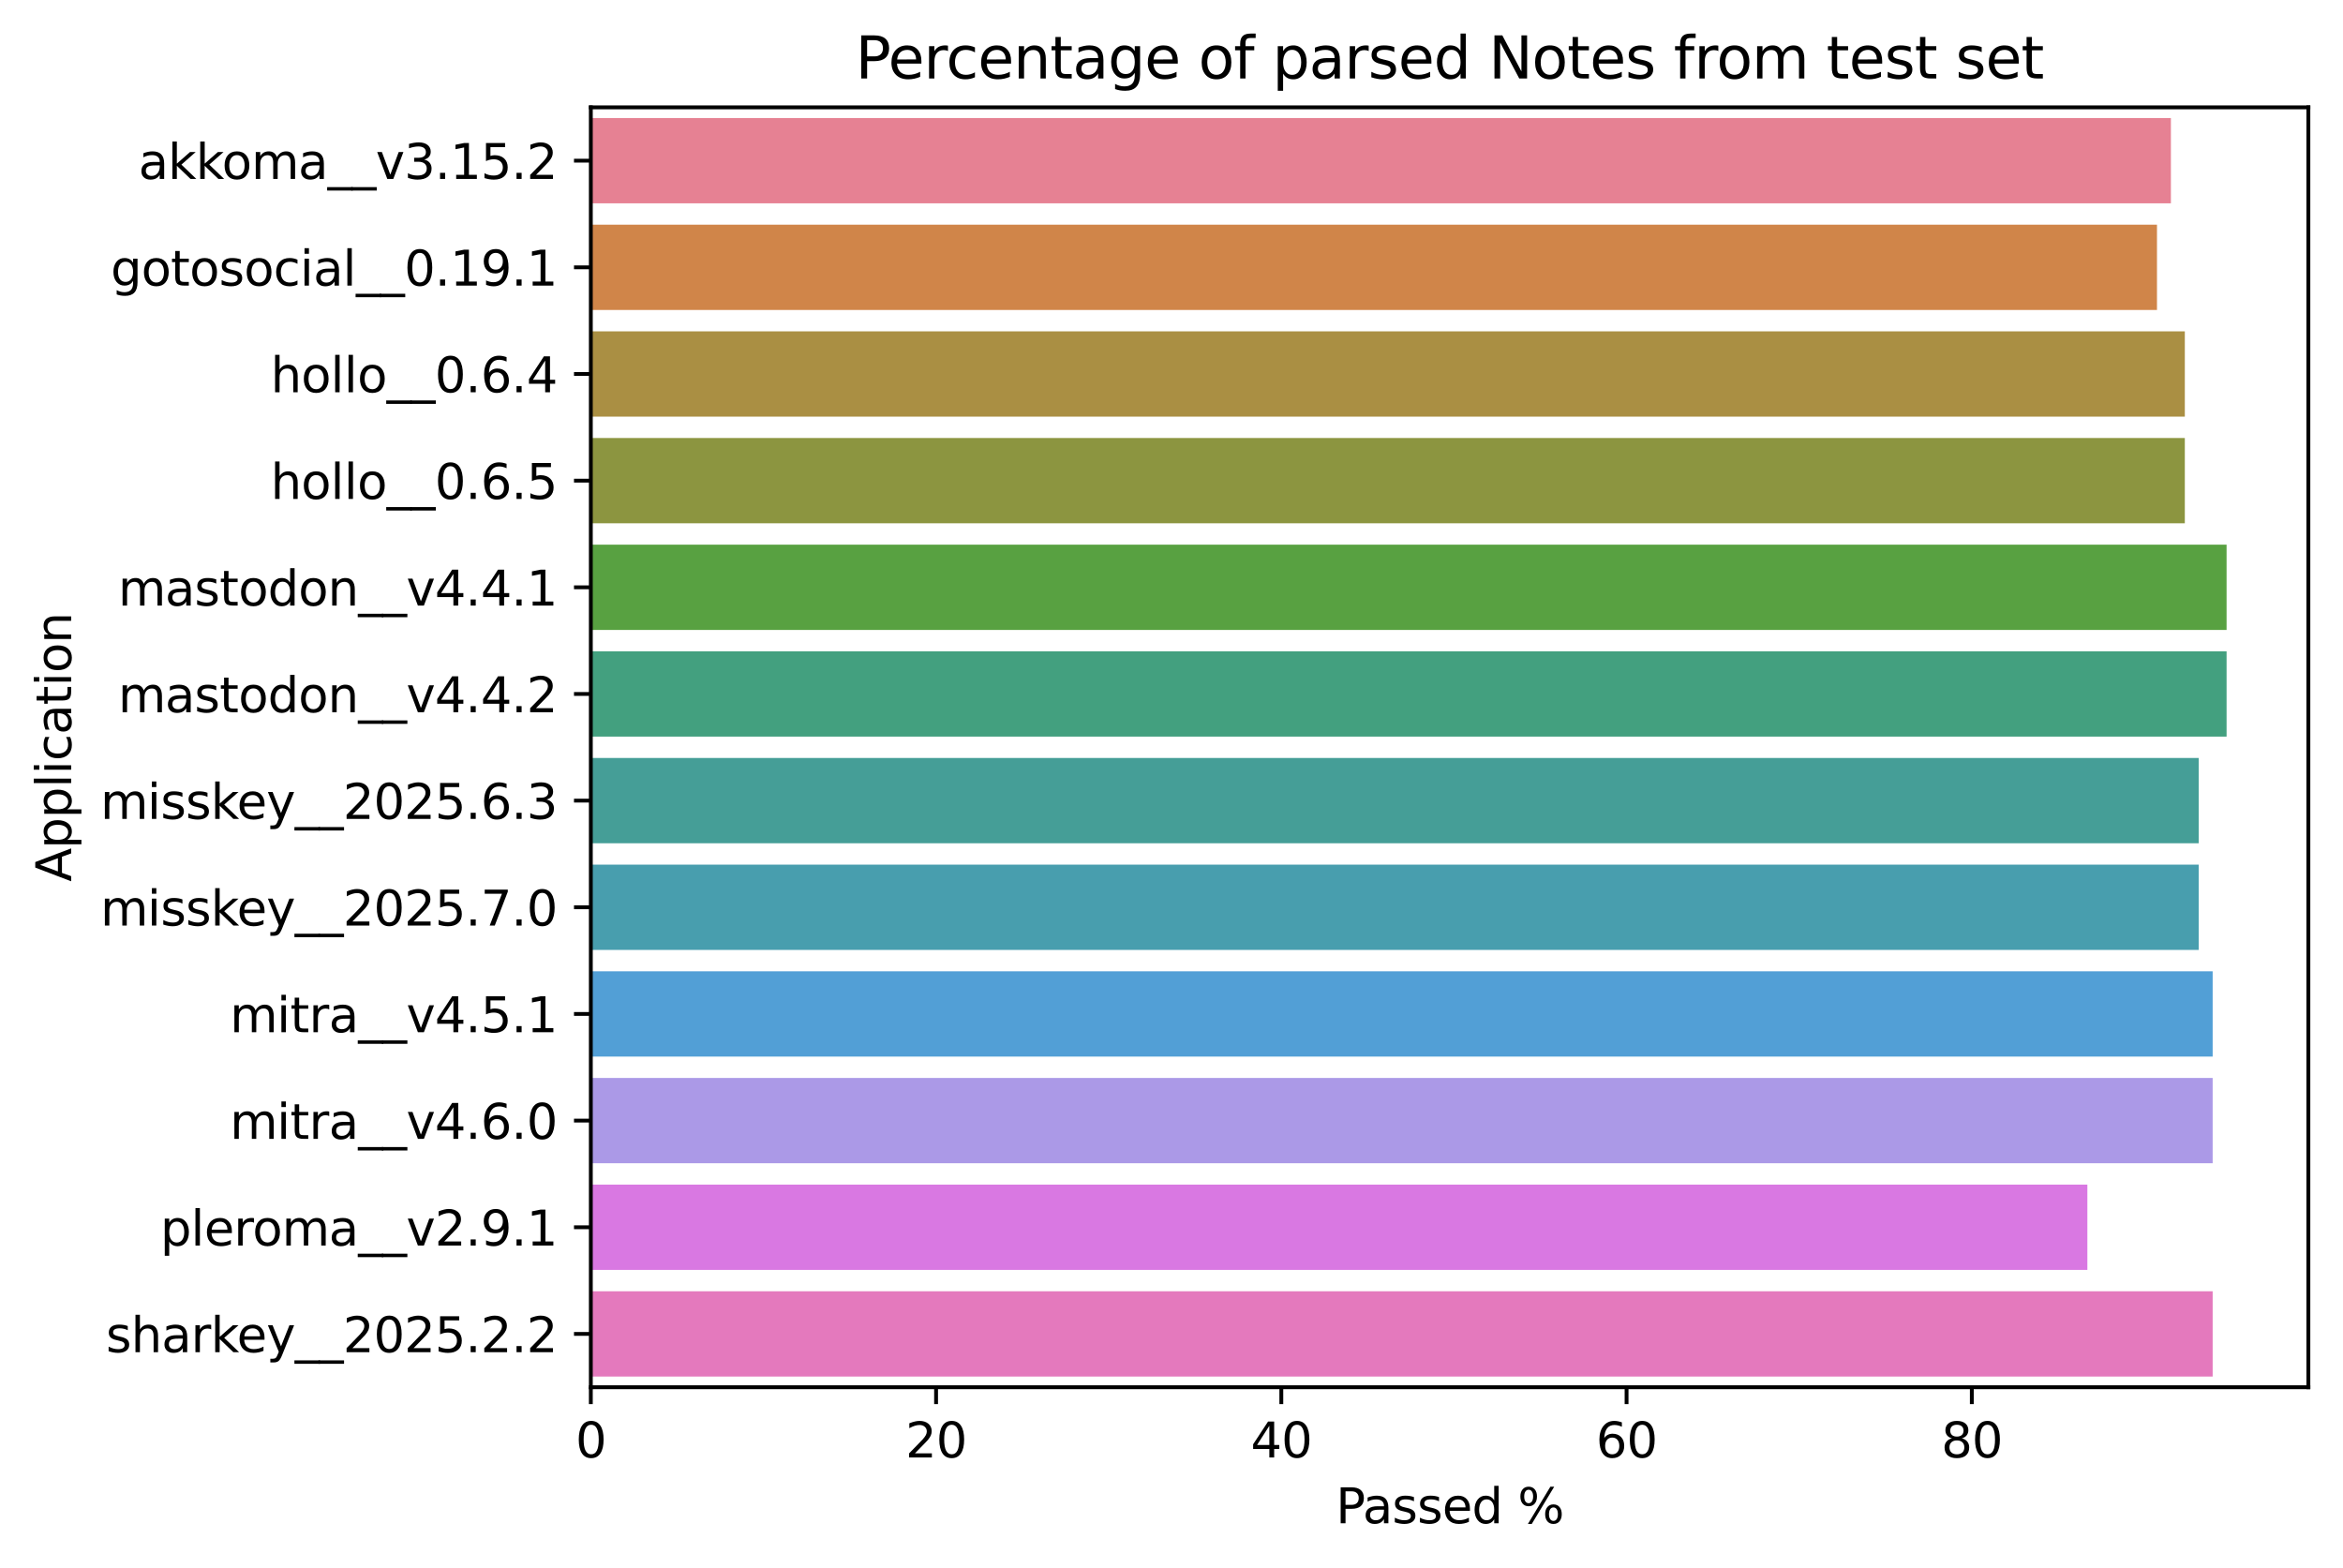 <?xml version="1.0" encoding="utf-8" standalone="no"?>
<!DOCTYPE svg PUBLIC "-//W3C//DTD SVG 1.1//EN"
  "http://www.w3.org/Graphics/SVG/1.1/DTD/svg11.dtd">
<svg xmlns:xlink="http://www.w3.org/1999/xlink" width="487.167pt" height="325.986pt" viewBox="0 0 487.167 325.986" xmlns="http://www.w3.org/2000/svg" version="1.1">
 <defs>
  <style type="text/css">*{stroke-linejoin: round; stroke-linecap: butt}</style>
 </defs>
 <g id="figure_1">
  <g id="patch_1">
   <path d="M 0 325.986 
L 487.167 325.986 
L 487.167 0 
L 0 0 
z
" style="fill: #ffffff"/>
  </g>
  <g id="axes_1">
   <g id="patch_2">
    <path d="M 122.847 288.43 
L 479.967 288.43 
L 479.967 22.318 
L 122.847 22.318 
z
" style="fill: #ffffff"/>
   </g>
   <g id="patch_3">
    <path d="M 122.847 24.536 
L 451.383 24.536 
L 451.383 42.277 
L 122.847 42.277 
z
" clip-path="url(#p804673cf0d)" style="fill: #e68193"/>
   </g>
   <g id="patch_4">
    <path d="M 122.847 46.712 
L 448.488 46.712 
L 448.488 64.453 
L 122.847 64.453 
z
" clip-path="url(#p804673cf0d)" style="fill: #d08549"/>
   </g>
   <g id="patch_5">
    <path d="M 122.847 68.888 
L 454.277 68.888 
L 454.277 86.629 
L 122.847 86.629 
z
" clip-path="url(#p804673cf0d)" style="fill: #aa8f43"/>
   </g>
   <g id="patch_6">
    <path d="M 122.847 91.064 
L 454.277 91.064 
L 454.277 108.805 
L 122.847 108.805 
z
" clip-path="url(#p804673cf0d)" style="fill: #8c9540"/>
   </g>
   <g id="patch_7">
    <path d="M 122.847 113.24 
L 462.961 113.24 
L 462.961 130.981 
L 122.847 130.981 
z
" clip-path="url(#p804673cf0d)" style="fill: #58a141"/>
   </g>
   <g id="patch_8">
    <path d="M 122.847 135.416 
L 462.961 135.416 
L 462.961 153.157 
L 122.847 153.157 
z
" clip-path="url(#p804673cf0d)" style="fill: #43a07f"/>
   </g>
   <g id="patch_9">
    <path d="M 122.847 157.592 
L 457.172 157.592 
L 457.172 175.333 
L 122.847 175.333 
z
" clip-path="url(#p804673cf0d)" style="fill: #459e97"/>
   </g>
   <g id="patch_10">
    <path d="M 122.847 179.768 
L 457.172 179.768 
L 457.172 197.509 
L 122.847 197.509 
z
" clip-path="url(#p804673cf0d)" style="fill: #489eae"/>
   </g>
   <g id="patch_11">
    <path d="M 122.847 201.944 
L 460.067 201.944 
L 460.067 219.685 
L 122.847 219.685 
z
" clip-path="url(#p804673cf0d)" style="fill: #529fd6"/>
   </g>
   <g id="patch_12">
    <path d="M 122.847 224.12 
L 460.067 224.12 
L 460.067 241.861 
L 122.847 241.861 
z
" clip-path="url(#p804673cf0d)" style="fill: #ab99e7"/>
   </g>
   <g id="patch_13">
    <path d="M 122.847 246.296 
L 434.015 246.296 
L 434.015 264.037 
L 122.847 264.037 
z
" clip-path="url(#p804673cf0d)" style="fill: #d978e2"/>
   </g>
   <g id="patch_14">
    <path d="M 122.847 268.472 
L 460.067 268.472 
L 460.067 286.213 
L 122.847 286.213 
z
" clip-path="url(#p804673cf0d)" style="fill: #e479bd"/>
   </g>
   <g id="matplotlib.axis_1">
    <g id="xtick_1">
     <g id="line2d_1">
      <defs>
       <path id="m0be2f2a9d6" d="M 0 0 
L 0 3.5 
" style="stroke: #000000; stroke-width: 0.8"/>
      </defs>
      <g>
       <use xlink:href="#m0be2f2a9d6" x="122.847" y="288.43" style="stroke: #000000; stroke-width: 0.8"/>
      </g>
     </g>
     <g id="text_1">
      <!-- 0 -->
      <g transform="translate(119.666 303.029) scale(0.1 -0.1)">
       <defs>
        <path id="DejaVuSans-30" d="M 2034 4250 
Q 1547 4250 1301 3770 
Q 1056 3291 1056 2328 
Q 1056 1369 1301 889 
Q 1547 409 2034 409 
Q 2525 409 2770 889 
Q 3016 1369 3016 2328 
Q 3016 3291 2770 3770 
Q 2525 4250 2034 4250 
z
M 2034 4750 
Q 2819 4750 3233 4129 
Q 3647 3509 3647 2328 
Q 3647 1150 3233 529 
Q 2819 -91 2034 -91 
Q 1250 -91 836 529 
Q 422 1150 422 2328 
Q 422 3509 836 4129 
Q 1250 4750 2034 4750 
z
" transform="scale(0.016)"/>
       </defs>
       <use xlink:href="#DejaVuSans-30"/>
      </g>
     </g>
    </g>
    <g id="xtick_2">
     <g id="line2d_2">
      <g>
       <use xlink:href="#m0be2f2a9d6" x="194.633" y="288.43" style="stroke: #000000; stroke-width: 0.8"/>
      </g>
     </g>
     <g id="text_2">
      <!-- 20 -->
      <g transform="translate(188.27 303.029) scale(0.1 -0.1)">
       <defs>
        <path id="DejaVuSans-32" d="M 1228 531 
L 3431 531 
L 3431 0 
L 469 0 
L 469 531 
Q 828 903 1448 1529 
Q 2069 2156 2228 2338 
Q 2531 2678 2651 2914 
Q 2772 3150 2772 3378 
Q 2772 3750 2511 3984 
Q 2250 4219 1831 4219 
Q 1534 4219 1204 4116 
Q 875 4013 500 3803 
L 500 4441 
Q 881 4594 1212 4672 
Q 1544 4750 1819 4750 
Q 2544 4750 2975 4387 
Q 3406 4025 3406 3419 
Q 3406 3131 3298 2873 
Q 3191 2616 2906 2266 
Q 2828 2175 2409 1742 
Q 1991 1309 1228 531 
z
" transform="scale(0.016)"/>
       </defs>
       <use xlink:href="#DejaVuSans-32"/>
       <use xlink:href="#DejaVuSans-30" transform="translate(63.623 0)"/>
      </g>
     </g>
    </g>
    <g id="xtick_3">
     <g id="line2d_3">
      <g>
       <use xlink:href="#m0be2f2a9d6" x="266.419" y="288.43" style="stroke: #000000; stroke-width: 0.8"/>
      </g>
     </g>
     <g id="text_3">
      <!-- 40 -->
      <g transform="translate(260.056 303.029) scale(0.1 -0.1)">
       <defs>
        <path id="DejaVuSans-34" d="M 2419 4116 
L 825 1625 
L 2419 1625 
L 2419 4116 
z
M 2253 4666 
L 3047 4666 
L 3047 1625 
L 3713 1625 
L 3713 1100 
L 3047 1100 
L 3047 0 
L 2419 0 
L 2419 1100 
L 313 1100 
L 313 1709 
L 2253 4666 
z
" transform="scale(0.016)"/>
       </defs>
       <use xlink:href="#DejaVuSans-34"/>
       <use xlink:href="#DejaVuSans-30" transform="translate(63.623 0)"/>
      </g>
     </g>
    </g>
    <g id="xtick_4">
     <g id="line2d_4">
      <g>
       <use xlink:href="#m0be2f2a9d6" x="338.204" y="288.43" style="stroke: #000000; stroke-width: 0.8"/>
      </g>
     </g>
     <g id="text_4">
      <!-- 60 -->
      <g transform="translate(331.842 303.029) scale(0.1 -0.1)">
       <defs>
        <path id="DejaVuSans-36" d="M 2113 2584 
Q 1688 2584 1439 2293 
Q 1191 2003 1191 1497 
Q 1191 994 1439 701 
Q 1688 409 2113 409 
Q 2538 409 2786 701 
Q 3034 994 3034 1497 
Q 3034 2003 2786 2293 
Q 2538 2584 2113 2584 
z
M 3366 4563 
L 3366 3988 
Q 3128 4100 2886 4159 
Q 2644 4219 2406 4219 
Q 1781 4219 1451 3797 
Q 1122 3375 1075 2522 
Q 1259 2794 1537 2939 
Q 1816 3084 2150 3084 
Q 2853 3084 3261 2657 
Q 3669 2231 3669 1497 
Q 3669 778 3244 343 
Q 2819 -91 2113 -91 
Q 1303 -91 875 529 
Q 447 1150 447 2328 
Q 447 3434 972 4092 
Q 1497 4750 2381 4750 
Q 2619 4750 2861 4703 
Q 3103 4656 3366 4563 
z
" transform="scale(0.016)"/>
       </defs>
       <use xlink:href="#DejaVuSans-36"/>
       <use xlink:href="#DejaVuSans-30" transform="translate(63.623 0)"/>
      </g>
     </g>
    </g>
    <g id="xtick_5">
     <g id="line2d_5">
      <g>
       <use xlink:href="#m0be2f2a9d6" x="409.99" y="288.43" style="stroke: #000000; stroke-width: 0.8"/>
      </g>
     </g>
     <g id="text_5">
      <!-- 80 -->
      <g transform="translate(403.628 303.029) scale(0.1 -0.1)">
       <defs>
        <path id="DejaVuSans-38" d="M 2034 2216 
Q 1584 2216 1326 1975 
Q 1069 1734 1069 1313 
Q 1069 891 1326 650 
Q 1584 409 2034 409 
Q 2484 409 2743 651 
Q 3003 894 3003 1313 
Q 3003 1734 2745 1975 
Q 2488 2216 2034 2216 
z
M 1403 2484 
Q 997 2584 770 2862 
Q 544 3141 544 3541 
Q 544 4100 942 4425 
Q 1341 4750 2034 4750 
Q 2731 4750 3128 4425 
Q 3525 4100 3525 3541 
Q 3525 3141 3298 2862 
Q 3072 2584 2669 2484 
Q 3125 2378 3379 2068 
Q 3634 1759 3634 1313 
Q 3634 634 3220 271 
Q 2806 -91 2034 -91 
Q 1263 -91 848 271 
Q 434 634 434 1313 
Q 434 1759 690 2068 
Q 947 2378 1403 2484 
z
M 1172 3481 
Q 1172 3119 1398 2916 
Q 1625 2713 2034 2713 
Q 2441 2713 2670 2916 
Q 2900 3119 2900 3481 
Q 2900 3844 2670 4047 
Q 2441 4250 2034 4250 
Q 1625 4250 1398 4047 
Q 1172 3844 1172 3481 
z
" transform="scale(0.016)"/>
       </defs>
       <use xlink:href="#DejaVuSans-38"/>
       <use xlink:href="#DejaVuSans-30" transform="translate(63.623 0)"/>
      </g>
     </g>
    </g>
    <g id="text_6">
     <!-- Passed % -->
     <g transform="translate(277.753 316.707) scale(0.1 -0.1)">
      <defs>
       <path id="DejaVuSans-50" d="M 1259 4147 
L 1259 2394 
L 2053 2394 
Q 2494 2394 2734 2622 
Q 2975 2850 2975 3272 
Q 2975 3691 2734 3919 
Q 2494 4147 2053 4147 
L 1259 4147 
z
M 628 4666 
L 2053 4666 
Q 2838 4666 3239 4311 
Q 3641 3956 3641 3272 
Q 3641 2581 3239 2228 
Q 2838 1875 2053 1875 
L 1259 1875 
L 1259 0 
L 628 0 
L 628 4666 
z
" transform="scale(0.016)"/>
       <path id="DejaVuSans-61" d="M 2194 1759 
Q 1497 1759 1228 1600 
Q 959 1441 959 1056 
Q 959 750 1161 570 
Q 1363 391 1709 391 
Q 2188 391 2477 730 
Q 2766 1069 2766 1631 
L 2766 1759 
L 2194 1759 
z
M 3341 1997 
L 3341 0 
L 2766 0 
L 2766 531 
Q 2569 213 2275 61 
Q 1981 -91 1556 -91 
Q 1019 -91 701 211 
Q 384 513 384 1019 
Q 384 1609 779 1909 
Q 1175 2209 1959 2209 
L 2766 2209 
L 2766 2266 
Q 2766 2663 2505 2880 
Q 2244 3097 1772 3097 
Q 1472 3097 1187 3025 
Q 903 2953 641 2809 
L 641 3341 
Q 956 3463 1253 3523 
Q 1550 3584 1831 3584 
Q 2591 3584 2966 3190 
Q 3341 2797 3341 1997 
z
" transform="scale(0.016)"/>
       <path id="DejaVuSans-73" d="M 2834 3397 
L 2834 2853 
Q 2591 2978 2328 3040 
Q 2066 3103 1784 3103 
Q 1356 3103 1142 2972 
Q 928 2841 928 2578 
Q 928 2378 1081 2264 
Q 1234 2150 1697 2047 
L 1894 2003 
Q 2506 1872 2764 1633 
Q 3022 1394 3022 966 
Q 3022 478 2636 193 
Q 2250 -91 1575 -91 
Q 1294 -91 989 -36 
Q 684 19 347 128 
L 347 722 
Q 666 556 975 473 
Q 1284 391 1588 391 
Q 1994 391 2212 530 
Q 2431 669 2431 922 
Q 2431 1156 2273 1281 
Q 2116 1406 1581 1522 
L 1381 1569 
Q 847 1681 609 1914 
Q 372 2147 372 2553 
Q 372 3047 722 3315 
Q 1072 3584 1716 3584 
Q 2034 3584 2315 3537 
Q 2597 3491 2834 3397 
z
" transform="scale(0.016)"/>
       <path id="DejaVuSans-65" d="M 3597 1894 
L 3597 1613 
L 953 1613 
Q 991 1019 1311 708 
Q 1631 397 2203 397 
Q 2534 397 2845 478 
Q 3156 559 3463 722 
L 3463 178 
Q 3153 47 2828 -22 
Q 2503 -91 2169 -91 
Q 1331 -91 842 396 
Q 353 884 353 1716 
Q 353 2575 817 3079 
Q 1281 3584 2069 3584 
Q 2775 3584 3186 3129 
Q 3597 2675 3597 1894 
z
M 3022 2063 
Q 3016 2534 2758 2815 
Q 2500 3097 2075 3097 
Q 1594 3097 1305 2825 
Q 1016 2553 972 2059 
L 3022 2063 
z
" transform="scale(0.016)"/>
       <path id="DejaVuSans-64" d="M 2906 2969 
L 2906 4863 
L 3481 4863 
L 3481 0 
L 2906 0 
L 2906 525 
Q 2725 213 2448 61 
Q 2172 -91 1784 -91 
Q 1150 -91 751 415 
Q 353 922 353 1747 
Q 353 2572 751 3078 
Q 1150 3584 1784 3584 
Q 2172 3584 2448 3432 
Q 2725 3281 2906 2969 
z
M 947 1747 
Q 947 1113 1208 752 
Q 1469 391 1925 391 
Q 2381 391 2643 752 
Q 2906 1113 2906 1747 
Q 2906 2381 2643 2742 
Q 2381 3103 1925 3103 
Q 1469 3103 1208 2742 
Q 947 2381 947 1747 
z
" transform="scale(0.016)"/>
       <path id="DejaVuSans-20" transform="scale(0.016)"/>
       <path id="DejaVuSans-25" d="M 4653 2053 
Q 4381 2053 4226 1822 
Q 4072 1591 4072 1178 
Q 4072 772 4226 539 
Q 4381 306 4653 306 
Q 4919 306 5073 539 
Q 5228 772 5228 1178 
Q 5228 1588 5073 1820 
Q 4919 2053 4653 2053 
z
M 4653 2450 
Q 5147 2450 5437 2106 
Q 5728 1763 5728 1178 
Q 5728 594 5436 251 
Q 5144 -91 4653 -91 
Q 4153 -91 3862 251 
Q 3572 594 3572 1178 
Q 3572 1766 3864 2108 
Q 4156 2450 4653 2450 
z
M 1428 4353 
Q 1159 4353 1004 4120 
Q 850 3888 850 3481 
Q 850 3069 1003 2837 
Q 1156 2606 1428 2606 
Q 1700 2606 1854 2837 
Q 2009 3069 2009 3481 
Q 2009 3884 1853 4118 
Q 1697 4353 1428 4353 
z
M 4250 4750 
L 4750 4750 
L 1831 -91 
L 1331 -91 
L 4250 4750 
z
M 1428 4750 
Q 1922 4750 2215 4408 
Q 2509 4066 2509 3481 
Q 2509 2891 2217 2550 
Q 1925 2209 1428 2209 
Q 931 2209 642 2551 
Q 353 2894 353 3481 
Q 353 4063 643 4406 
Q 934 4750 1428 4750 
z
" transform="scale(0.016)"/>
      </defs>
      <use xlink:href="#DejaVuSans-50"/>
      <use xlink:href="#DejaVuSans-61" transform="translate(55.803 0)"/>
      <use xlink:href="#DejaVuSans-73" transform="translate(117.082 0)"/>
      <use xlink:href="#DejaVuSans-73" transform="translate(169.182 0)"/>
      <use xlink:href="#DejaVuSans-65" transform="translate(221.281 0)"/>
      <use xlink:href="#DejaVuSans-64" transform="translate(282.805 0)"/>
      <use xlink:href="#DejaVuSans-20" transform="translate(346.281 0)"/>
      <use xlink:href="#DejaVuSans-25" transform="translate(378.068 0)"/>
     </g>
    </g>
   </g>
   <g id="matplotlib.axis_2">
    <g id="ytick_1">
     <g id="line2d_6">
      <defs>
       <path id="m1a15cd675a" d="M 0 0 
L -3.5 0 
" style="stroke: #000000; stroke-width: 0.8"/>
      </defs>
      <g>
       <use xlink:href="#m1a15cd675a" x="122.847" y="33.406" style="stroke: #000000; stroke-width: 0.8"/>
      </g>
     </g>
     <g id="text_7">
      <!-- akkoma__v3.15.2 -->
      <g transform="translate(28.788 37.205) scale(0.1 -0.1)">
       <defs>
        <path id="DejaVuSans-6b" d="M 581 4863 
L 1159 4863 
L 1159 1991 
L 2875 3500 
L 3609 3500 
L 1753 1863 
L 3688 0 
L 2938 0 
L 1159 1709 
L 1159 0 
L 581 0 
L 581 4863 
z
" transform="scale(0.016)"/>
        <path id="DejaVuSans-6f" d="M 1959 3097 
Q 1497 3097 1228 2736 
Q 959 2375 959 1747 
Q 959 1119 1226 758 
Q 1494 397 1959 397 
Q 2419 397 2687 759 
Q 2956 1122 2956 1747 
Q 2956 2369 2687 2733 
Q 2419 3097 1959 3097 
z
M 1959 3584 
Q 2709 3584 3137 3096 
Q 3566 2609 3566 1747 
Q 3566 888 3137 398 
Q 2709 -91 1959 -91 
Q 1206 -91 779 398 
Q 353 888 353 1747 
Q 353 2609 779 3096 
Q 1206 3584 1959 3584 
z
" transform="scale(0.016)"/>
        <path id="DejaVuSans-6d" d="M 3328 2828 
Q 3544 3216 3844 3400 
Q 4144 3584 4550 3584 
Q 5097 3584 5394 3201 
Q 5691 2819 5691 2113 
L 5691 0 
L 5113 0 
L 5113 2094 
Q 5113 2597 4934 2840 
Q 4756 3084 4391 3084 
Q 3944 3084 3684 2787 
Q 3425 2491 3425 1978 
L 3425 0 
L 2847 0 
L 2847 2094 
Q 2847 2600 2669 2842 
Q 2491 3084 2119 3084 
Q 1678 3084 1418 2786 
Q 1159 2488 1159 1978 
L 1159 0 
L 581 0 
L 581 3500 
L 1159 3500 
L 1159 2956 
Q 1356 3278 1631 3431 
Q 1906 3584 2284 3584 
Q 2666 3584 2933 3390 
Q 3200 3197 3328 2828 
z
" transform="scale(0.016)"/>
        <path id="DejaVuSans-5f" d="M 3263 -1063 
L 3263 -1509 
L -63 -1509 
L -63 -1063 
L 3263 -1063 
z
" transform="scale(0.016)"/>
        <path id="DejaVuSans-76" d="M 191 3500 
L 800 3500 
L 1894 563 
L 2988 3500 
L 3597 3500 
L 2284 0 
L 1503 0 
L 191 3500 
z
" transform="scale(0.016)"/>
        <path id="DejaVuSans-33" d="M 2597 2516 
Q 3050 2419 3304 2112 
Q 3559 1806 3559 1356 
Q 3559 666 3084 287 
Q 2609 -91 1734 -91 
Q 1441 -91 1130 -33 
Q 819 25 488 141 
L 488 750 
Q 750 597 1062 519 
Q 1375 441 1716 441 
Q 2309 441 2620 675 
Q 2931 909 2931 1356 
Q 2931 1769 2642 2001 
Q 2353 2234 1838 2234 
L 1294 2234 
L 1294 2753 
L 1863 2753 
Q 2328 2753 2575 2939 
Q 2822 3125 2822 3475 
Q 2822 3834 2567 4026 
Q 2313 4219 1838 4219 
Q 1578 4219 1281 4162 
Q 984 4106 628 3988 
L 628 4550 
Q 988 4650 1302 4700 
Q 1616 4750 1894 4750 
Q 2613 4750 3031 4423 
Q 3450 4097 3450 3541 
Q 3450 3153 3228 2886 
Q 3006 2619 2597 2516 
z
" transform="scale(0.016)"/>
        <path id="DejaVuSans-2e" d="M 684 794 
L 1344 794 
L 1344 0 
L 684 0 
L 684 794 
z
" transform="scale(0.016)"/>
        <path id="DejaVuSans-31" d="M 794 531 
L 1825 531 
L 1825 4091 
L 703 3866 
L 703 4441 
L 1819 4666 
L 2450 4666 
L 2450 531 
L 3481 531 
L 3481 0 
L 794 0 
L 794 531 
z
" transform="scale(0.016)"/>
        <path id="DejaVuSans-35" d="M 691 4666 
L 3169 4666 
L 3169 4134 
L 1269 4134 
L 1269 2991 
Q 1406 3038 1543 3061 
Q 1681 3084 1819 3084 
Q 2600 3084 3056 2656 
Q 3513 2228 3513 1497 
Q 3513 744 3044 326 
Q 2575 -91 1722 -91 
Q 1428 -91 1123 -41 
Q 819 9 494 109 
L 494 744 
Q 775 591 1075 516 
Q 1375 441 1709 441 
Q 2250 441 2565 725 
Q 2881 1009 2881 1497 
Q 2881 1984 2565 2268 
Q 2250 2553 1709 2553 
Q 1456 2553 1204 2497 
Q 953 2441 691 2322 
L 691 4666 
z
" transform="scale(0.016)"/>
       </defs>
       <use xlink:href="#DejaVuSans-61"/>
       <use xlink:href="#DejaVuSans-6b" transform="translate(61.279 0)"/>
       <use xlink:href="#DejaVuSans-6b" transform="translate(119.189 0)"/>
       <use xlink:href="#DejaVuSans-6f" transform="translate(173.475 0)"/>
       <use xlink:href="#DejaVuSans-6d" transform="translate(234.656 0)"/>
       <use xlink:href="#DejaVuSans-61" transform="translate(332.068 0)"/>
       <use xlink:href="#DejaVuSans-5f" transform="translate(393.348 0)"/>
       <use xlink:href="#DejaVuSans-5f" transform="translate(443.348 0)"/>
       <use xlink:href="#DejaVuSans-76" transform="translate(493.348 0)"/>
       <use xlink:href="#DejaVuSans-33" transform="translate(552.527 0)"/>
       <use xlink:href="#DejaVuSans-2e" transform="translate(616.15 0)"/>
       <use xlink:href="#DejaVuSans-31" transform="translate(647.938 0)"/>
       <use xlink:href="#DejaVuSans-35" transform="translate(711.561 0)"/>
       <use xlink:href="#DejaVuSans-2e" transform="translate(775.184 0)"/>
       <use xlink:href="#DejaVuSans-32" transform="translate(806.971 0)"/>
      </g>
     </g>
    </g>
    <g id="ytick_2">
     <g id="line2d_7">
      <g>
       <use xlink:href="#m1a15cd675a" x="122.847" y="55.582" style="stroke: #000000; stroke-width: 0.8"/>
      </g>
     </g>
     <g id="text_8">
      <!-- gotosocial__0.19.1 -->
      <g transform="translate(23.023 59.381) scale(0.1 -0.1)">
       <defs>
        <path id="DejaVuSans-67" d="M 2906 1791 
Q 2906 2416 2648 2759 
Q 2391 3103 1925 3103 
Q 1463 3103 1205 2759 
Q 947 2416 947 1791 
Q 947 1169 1205 825 
Q 1463 481 1925 481 
Q 2391 481 2648 825 
Q 2906 1169 2906 1791 
z
M 3481 434 
Q 3481 -459 3084 -895 
Q 2688 -1331 1869 -1331 
Q 1566 -1331 1297 -1286 
Q 1028 -1241 775 -1147 
L 775 -588 
Q 1028 -725 1275 -790 
Q 1522 -856 1778 -856 
Q 2344 -856 2625 -561 
Q 2906 -266 2906 331 
L 2906 616 
Q 2728 306 2450 153 
Q 2172 0 1784 0 
Q 1141 0 747 490 
Q 353 981 353 1791 
Q 353 2603 747 3093 
Q 1141 3584 1784 3584 
Q 2172 3584 2450 3431 
Q 2728 3278 2906 2969 
L 2906 3500 
L 3481 3500 
L 3481 434 
z
" transform="scale(0.016)"/>
        <path id="DejaVuSans-74" d="M 1172 4494 
L 1172 3500 
L 2356 3500 
L 2356 3053 
L 1172 3053 
L 1172 1153 
Q 1172 725 1289 603 
Q 1406 481 1766 481 
L 2356 481 
L 2356 0 
L 1766 0 
Q 1100 0 847 248 
Q 594 497 594 1153 
L 594 3053 
L 172 3053 
L 172 3500 
L 594 3500 
L 594 4494 
L 1172 4494 
z
" transform="scale(0.016)"/>
        <path id="DejaVuSans-63" d="M 3122 3366 
L 3122 2828 
Q 2878 2963 2633 3030 
Q 2388 3097 2138 3097 
Q 1578 3097 1268 2742 
Q 959 2388 959 1747 
Q 959 1106 1268 751 
Q 1578 397 2138 397 
Q 2388 397 2633 464 
Q 2878 531 3122 666 
L 3122 134 
Q 2881 22 2623 -34 
Q 2366 -91 2075 -91 
Q 1284 -91 818 406 
Q 353 903 353 1747 
Q 353 2603 823 3093 
Q 1294 3584 2113 3584 
Q 2378 3584 2631 3529 
Q 2884 3475 3122 3366 
z
" transform="scale(0.016)"/>
        <path id="DejaVuSans-69" d="M 603 3500 
L 1178 3500 
L 1178 0 
L 603 0 
L 603 3500 
z
M 603 4863 
L 1178 4863 
L 1178 4134 
L 603 4134 
L 603 4863 
z
" transform="scale(0.016)"/>
        <path id="DejaVuSans-6c" d="M 603 4863 
L 1178 4863 
L 1178 0 
L 603 0 
L 603 4863 
z
" transform="scale(0.016)"/>
        <path id="DejaVuSans-39" d="M 703 97 
L 703 672 
Q 941 559 1184 500 
Q 1428 441 1663 441 
Q 2288 441 2617 861 
Q 2947 1281 2994 2138 
Q 2813 1869 2534 1725 
Q 2256 1581 1919 1581 
Q 1219 1581 811 2004 
Q 403 2428 403 3163 
Q 403 3881 828 4315 
Q 1253 4750 1959 4750 
Q 2769 4750 3195 4129 
Q 3622 3509 3622 2328 
Q 3622 1225 3098 567 
Q 2575 -91 1691 -91 
Q 1453 -91 1209 -44 
Q 966 3 703 97 
z
M 1959 2075 
Q 2384 2075 2632 2365 
Q 2881 2656 2881 3163 
Q 2881 3666 2632 3958 
Q 2384 4250 1959 4250 
Q 1534 4250 1286 3958 
Q 1038 3666 1038 3163 
Q 1038 2656 1286 2365 
Q 1534 2075 1959 2075 
z
" transform="scale(0.016)"/>
       </defs>
       <use xlink:href="#DejaVuSans-67"/>
       <use xlink:href="#DejaVuSans-6f" transform="translate(63.477 0)"/>
       <use xlink:href="#DejaVuSans-74" transform="translate(124.658 0)"/>
       <use xlink:href="#DejaVuSans-6f" transform="translate(163.867 0)"/>
       <use xlink:href="#DejaVuSans-73" transform="translate(225.049 0)"/>
       <use xlink:href="#DejaVuSans-6f" transform="translate(277.148 0)"/>
       <use xlink:href="#DejaVuSans-63" transform="translate(338.33 0)"/>
       <use xlink:href="#DejaVuSans-69" transform="translate(393.311 0)"/>
       <use xlink:href="#DejaVuSans-61" transform="translate(421.094 0)"/>
       <use xlink:href="#DejaVuSans-6c" transform="translate(482.373 0)"/>
       <use xlink:href="#DejaVuSans-5f" transform="translate(510.156 0)"/>
       <use xlink:href="#DejaVuSans-5f" transform="translate(560.156 0)"/>
       <use xlink:href="#DejaVuSans-30" transform="translate(610.156 0)"/>
       <use xlink:href="#DejaVuSans-2e" transform="translate(673.779 0)"/>
       <use xlink:href="#DejaVuSans-31" transform="translate(705.566 0)"/>
       <use xlink:href="#DejaVuSans-39" transform="translate(769.189 0)"/>
       <use xlink:href="#DejaVuSans-2e" transform="translate(832.812 0)"/>
       <use xlink:href="#DejaVuSans-31" transform="translate(864.6 0)"/>
      </g>
     </g>
    </g>
    <g id="ytick_3">
     <g id="line2d_8">
      <g>
       <use xlink:href="#m1a15cd675a" x="122.847" y="77.758" style="stroke: #000000; stroke-width: 0.8"/>
      </g>
     </g>
     <g id="text_9">
      <!-- hollo__0.6.4 -->
      <g transform="translate(56.272 81.557) scale(0.1 -0.1)">
       <defs>
        <path id="DejaVuSans-68" d="M 3513 2113 
L 3513 0 
L 2938 0 
L 2938 2094 
Q 2938 2591 2744 2837 
Q 2550 3084 2163 3084 
Q 1697 3084 1428 2787 
Q 1159 2491 1159 1978 
L 1159 0 
L 581 0 
L 581 4863 
L 1159 4863 
L 1159 2956 
Q 1366 3272 1645 3428 
Q 1925 3584 2291 3584 
Q 2894 3584 3203 3211 
Q 3513 2838 3513 2113 
z
" transform="scale(0.016)"/>
       </defs>
       <use xlink:href="#DejaVuSans-68"/>
       <use xlink:href="#DejaVuSans-6f" transform="translate(63.379 0)"/>
       <use xlink:href="#DejaVuSans-6c" transform="translate(124.561 0)"/>
       <use xlink:href="#DejaVuSans-6c" transform="translate(152.344 0)"/>
       <use xlink:href="#DejaVuSans-6f" transform="translate(180.127 0)"/>
       <use xlink:href="#DejaVuSans-5f" transform="translate(241.309 0)"/>
       <use xlink:href="#DejaVuSans-5f" transform="translate(291.309 0)"/>
       <use xlink:href="#DejaVuSans-30" transform="translate(341.309 0)"/>
       <use xlink:href="#DejaVuSans-2e" transform="translate(404.932 0)"/>
       <use xlink:href="#DejaVuSans-36" transform="translate(436.719 0)"/>
       <use xlink:href="#DejaVuSans-2e" transform="translate(500.342 0)"/>
       <use xlink:href="#DejaVuSans-34" transform="translate(532.129 0)"/>
      </g>
     </g>
    </g>
    <g id="ytick_4">
     <g id="line2d_9">
      <g>
       <use xlink:href="#m1a15cd675a" x="122.847" y="99.934" style="stroke: #000000; stroke-width: 0.8"/>
      </g>
     </g>
     <g id="text_10">
      <!-- hollo__0.6.5 -->
      <g transform="translate(56.272 103.733) scale(0.1 -0.1)">
       <use xlink:href="#DejaVuSans-68"/>
       <use xlink:href="#DejaVuSans-6f" transform="translate(63.379 0)"/>
       <use xlink:href="#DejaVuSans-6c" transform="translate(124.561 0)"/>
       <use xlink:href="#DejaVuSans-6c" transform="translate(152.344 0)"/>
       <use xlink:href="#DejaVuSans-6f" transform="translate(180.127 0)"/>
       <use xlink:href="#DejaVuSans-5f" transform="translate(241.309 0)"/>
       <use xlink:href="#DejaVuSans-5f" transform="translate(291.309 0)"/>
       <use xlink:href="#DejaVuSans-30" transform="translate(341.309 0)"/>
       <use xlink:href="#DejaVuSans-2e" transform="translate(404.932 0)"/>
       <use xlink:href="#DejaVuSans-36" transform="translate(436.719 0)"/>
       <use xlink:href="#DejaVuSans-2e" transform="translate(500.342 0)"/>
       <use xlink:href="#DejaVuSans-35" transform="translate(532.129 0)"/>
      </g>
     </g>
    </g>
    <g id="ytick_5">
     <g id="line2d_10">
      <g>
       <use xlink:href="#m1a15cd675a" x="122.847" y="122.11" style="stroke: #000000; stroke-width: 0.8"/>
      </g>
     </g>
     <g id="text_11">
      <!-- mastodon__v4.4.1 -->
      <g transform="translate(24.562 125.909) scale(0.1 -0.1)">
       <defs>
        <path id="DejaVuSans-6e" d="M 3513 2113 
L 3513 0 
L 2938 0 
L 2938 2094 
Q 2938 2591 2744 2837 
Q 2550 3084 2163 3084 
Q 1697 3084 1428 2787 
Q 1159 2491 1159 1978 
L 1159 0 
L 581 0 
L 581 3500 
L 1159 3500 
L 1159 2956 
Q 1366 3272 1645 3428 
Q 1925 3584 2291 3584 
Q 2894 3584 3203 3211 
Q 3513 2838 3513 2113 
z
" transform="scale(0.016)"/>
       </defs>
       <use xlink:href="#DejaVuSans-6d"/>
       <use xlink:href="#DejaVuSans-61" transform="translate(97.412 0)"/>
       <use xlink:href="#DejaVuSans-73" transform="translate(158.691 0)"/>
       <use xlink:href="#DejaVuSans-74" transform="translate(210.791 0)"/>
       <use xlink:href="#DejaVuSans-6f" transform="translate(250 0)"/>
       <use xlink:href="#DejaVuSans-64" transform="translate(311.182 0)"/>
       <use xlink:href="#DejaVuSans-6f" transform="translate(374.658 0)"/>
       <use xlink:href="#DejaVuSans-6e" transform="translate(435.84 0)"/>
       <use xlink:href="#DejaVuSans-5f" transform="translate(499.219 0)"/>
       <use xlink:href="#DejaVuSans-5f" transform="translate(549.219 0)"/>
       <use xlink:href="#DejaVuSans-76" transform="translate(599.219 0)"/>
       <use xlink:href="#DejaVuSans-34" transform="translate(658.398 0)"/>
       <use xlink:href="#DejaVuSans-2e" transform="translate(722.021 0)"/>
       <use xlink:href="#DejaVuSans-34" transform="translate(753.809 0)"/>
       <use xlink:href="#DejaVuSans-2e" transform="translate(817.432 0)"/>
       <use xlink:href="#DejaVuSans-31" transform="translate(849.219 0)"/>
      </g>
     </g>
    </g>
    <g id="ytick_6">
     <g id="line2d_11">
      <g>
       <use xlink:href="#m1a15cd675a" x="122.847" y="144.286" style="stroke: #000000; stroke-width: 0.8"/>
      </g>
     </g>
     <g id="text_12">
      <!-- mastodon__v4.4.2 -->
      <g transform="translate(24.562 148.085) scale(0.1 -0.1)">
       <use xlink:href="#DejaVuSans-6d"/>
       <use xlink:href="#DejaVuSans-61" transform="translate(97.412 0)"/>
       <use xlink:href="#DejaVuSans-73" transform="translate(158.691 0)"/>
       <use xlink:href="#DejaVuSans-74" transform="translate(210.791 0)"/>
       <use xlink:href="#DejaVuSans-6f" transform="translate(250 0)"/>
       <use xlink:href="#DejaVuSans-64" transform="translate(311.182 0)"/>
       <use xlink:href="#DejaVuSans-6f" transform="translate(374.658 0)"/>
       <use xlink:href="#DejaVuSans-6e" transform="translate(435.84 0)"/>
       <use xlink:href="#DejaVuSans-5f" transform="translate(499.219 0)"/>
       <use xlink:href="#DejaVuSans-5f" transform="translate(549.219 0)"/>
       <use xlink:href="#DejaVuSans-76" transform="translate(599.219 0)"/>
       <use xlink:href="#DejaVuSans-34" transform="translate(658.398 0)"/>
       <use xlink:href="#DejaVuSans-2e" transform="translate(722.021 0)"/>
       <use xlink:href="#DejaVuSans-34" transform="translate(753.809 0)"/>
       <use xlink:href="#DejaVuSans-2e" transform="translate(817.432 0)"/>
       <use xlink:href="#DejaVuSans-32" transform="translate(849.219 0)"/>
      </g>
     </g>
    </g>
    <g id="ytick_7">
     <g id="line2d_12">
      <g>
       <use xlink:href="#m1a15cd675a" x="122.847" y="166.462" style="stroke: #000000; stroke-width: 0.8"/>
      </g>
     </g>
     <g id="text_13">
      <!-- misskey__2025.6.3 -->
      <g transform="translate(20.878 170.261) scale(0.1 -0.1)">
       <defs>
        <path id="DejaVuSans-79" d="M 2059 -325 
Q 1816 -950 1584 -1140 
Q 1353 -1331 966 -1331 
L 506 -1331 
L 506 -850 
L 844 -850 
Q 1081 -850 1212 -737 
Q 1344 -625 1503 -206 
L 1606 56 
L 191 3500 
L 800 3500 
L 1894 763 
L 2988 3500 
L 3597 3500 
L 2059 -325 
z
" transform="scale(0.016)"/>
       </defs>
       <use xlink:href="#DejaVuSans-6d"/>
       <use xlink:href="#DejaVuSans-69" transform="translate(97.412 0)"/>
       <use xlink:href="#DejaVuSans-73" transform="translate(125.195 0)"/>
       <use xlink:href="#DejaVuSans-73" transform="translate(177.295 0)"/>
       <use xlink:href="#DejaVuSans-6b" transform="translate(229.395 0)"/>
       <use xlink:href="#DejaVuSans-65" transform="translate(283.68 0)"/>
       <use xlink:href="#DejaVuSans-79" transform="translate(345.203 0)"/>
       <use xlink:href="#DejaVuSans-5f" transform="translate(404.383 0)"/>
       <use xlink:href="#DejaVuSans-5f" transform="translate(454.383 0)"/>
       <use xlink:href="#DejaVuSans-32" transform="translate(504.383 0)"/>
       <use xlink:href="#DejaVuSans-30" transform="translate(568.006 0)"/>
       <use xlink:href="#DejaVuSans-32" transform="translate(631.629 0)"/>
       <use xlink:href="#DejaVuSans-35" transform="translate(695.252 0)"/>
       <use xlink:href="#DejaVuSans-2e" transform="translate(758.875 0)"/>
       <use xlink:href="#DejaVuSans-36" transform="translate(790.662 0)"/>
       <use xlink:href="#DejaVuSans-2e" transform="translate(854.285 0)"/>
       <use xlink:href="#DejaVuSans-33" transform="translate(886.072 0)"/>
      </g>
     </g>
    </g>
    <g id="ytick_8">
     <g id="line2d_13">
      <g>
       <use xlink:href="#m1a15cd675a" x="122.847" y="188.638" style="stroke: #000000; stroke-width: 0.8"/>
      </g>
     </g>
     <g id="text_14">
      <!-- misskey__2025.7.0 -->
      <g transform="translate(20.878 192.437) scale(0.1 -0.1)">
       <defs>
        <path id="DejaVuSans-37" d="M 525 4666 
L 3525 4666 
L 3525 4397 
L 1831 0 
L 1172 0 
L 2766 4134 
L 525 4134 
L 525 4666 
z
" transform="scale(0.016)"/>
       </defs>
       <use xlink:href="#DejaVuSans-6d"/>
       <use xlink:href="#DejaVuSans-69" transform="translate(97.412 0)"/>
       <use xlink:href="#DejaVuSans-73" transform="translate(125.195 0)"/>
       <use xlink:href="#DejaVuSans-73" transform="translate(177.295 0)"/>
       <use xlink:href="#DejaVuSans-6b" transform="translate(229.395 0)"/>
       <use xlink:href="#DejaVuSans-65" transform="translate(283.68 0)"/>
       <use xlink:href="#DejaVuSans-79" transform="translate(345.203 0)"/>
       <use xlink:href="#DejaVuSans-5f" transform="translate(404.383 0)"/>
       <use xlink:href="#DejaVuSans-5f" transform="translate(454.383 0)"/>
       <use xlink:href="#DejaVuSans-32" transform="translate(504.383 0)"/>
       <use xlink:href="#DejaVuSans-30" transform="translate(568.006 0)"/>
       <use xlink:href="#DejaVuSans-32" transform="translate(631.629 0)"/>
       <use xlink:href="#DejaVuSans-35" transform="translate(695.252 0)"/>
       <use xlink:href="#DejaVuSans-2e" transform="translate(758.875 0)"/>
       <use xlink:href="#DejaVuSans-37" transform="translate(790.662 0)"/>
       <use xlink:href="#DejaVuSans-2e" transform="translate(854.285 0)"/>
       <use xlink:href="#DejaVuSans-30" transform="translate(886.072 0)"/>
      </g>
     </g>
    </g>
    <g id="ytick_9">
     <g id="line2d_14">
      <g>
       <use xlink:href="#m1a15cd675a" x="122.847" y="210.814" style="stroke: #000000; stroke-width: 0.8"/>
      </g>
     </g>
     <g id="text_15">
      <!-- mitra__v4.5.1 -->
      <g transform="translate(47.806 214.613) scale(0.1 -0.1)">
       <defs>
        <path id="DejaVuSans-72" d="M 2631 2963 
Q 2534 3019 2420 3045 
Q 2306 3072 2169 3072 
Q 1681 3072 1420 2755 
Q 1159 2438 1159 1844 
L 1159 0 
L 581 0 
L 581 3500 
L 1159 3500 
L 1159 2956 
Q 1341 3275 1631 3429 
Q 1922 3584 2338 3584 
Q 2397 3584 2469 3576 
Q 2541 3569 2628 3553 
L 2631 2963 
z
" transform="scale(0.016)"/>
       </defs>
       <use xlink:href="#DejaVuSans-6d"/>
       <use xlink:href="#DejaVuSans-69" transform="translate(97.412 0)"/>
       <use xlink:href="#DejaVuSans-74" transform="translate(125.195 0)"/>
       <use xlink:href="#DejaVuSans-72" transform="translate(164.404 0)"/>
       <use xlink:href="#DejaVuSans-61" transform="translate(205.518 0)"/>
       <use xlink:href="#DejaVuSans-5f" transform="translate(266.797 0)"/>
       <use xlink:href="#DejaVuSans-5f" transform="translate(316.797 0)"/>
       <use xlink:href="#DejaVuSans-76" transform="translate(366.797 0)"/>
       <use xlink:href="#DejaVuSans-34" transform="translate(425.977 0)"/>
       <use xlink:href="#DejaVuSans-2e" transform="translate(489.6 0)"/>
       <use xlink:href="#DejaVuSans-35" transform="translate(521.387 0)"/>
       <use xlink:href="#DejaVuSans-2e" transform="translate(585.01 0)"/>
       <use xlink:href="#DejaVuSans-31" transform="translate(616.797 0)"/>
      </g>
     </g>
    </g>
    <g id="ytick_10">
     <g id="line2d_15">
      <g>
       <use xlink:href="#m1a15cd675a" x="122.847" y="232.99" style="stroke: #000000; stroke-width: 0.8"/>
      </g>
     </g>
     <g id="text_16">
      <!-- mitra__v4.6.0 -->
      <g transform="translate(47.806 236.789) scale(0.1 -0.1)">
       <use xlink:href="#DejaVuSans-6d"/>
       <use xlink:href="#DejaVuSans-69" transform="translate(97.412 0)"/>
       <use xlink:href="#DejaVuSans-74" transform="translate(125.195 0)"/>
       <use xlink:href="#DejaVuSans-72" transform="translate(164.404 0)"/>
       <use xlink:href="#DejaVuSans-61" transform="translate(205.518 0)"/>
       <use xlink:href="#DejaVuSans-5f" transform="translate(266.797 0)"/>
       <use xlink:href="#DejaVuSans-5f" transform="translate(316.797 0)"/>
       <use xlink:href="#DejaVuSans-76" transform="translate(366.797 0)"/>
       <use xlink:href="#DejaVuSans-34" transform="translate(425.977 0)"/>
       <use xlink:href="#DejaVuSans-2e" transform="translate(489.6 0)"/>
       <use xlink:href="#DejaVuSans-36" transform="translate(521.387 0)"/>
       <use xlink:href="#DejaVuSans-2e" transform="translate(585.01 0)"/>
       <use xlink:href="#DejaVuSans-30" transform="translate(616.797 0)"/>
      </g>
     </g>
    </g>
    <g id="ytick_11">
     <g id="line2d_16">
      <g>
       <use xlink:href="#m1a15cd675a" x="122.847" y="255.166" style="stroke: #000000; stroke-width: 0.8"/>
      </g>
     </g>
     <g id="text_17">
      <!-- pleroma__v2.9.1 -->
      <g transform="translate(33.331 258.965) scale(0.1 -0.1)">
       <defs>
        <path id="DejaVuSans-70" d="M 1159 525 
L 1159 -1331 
L 581 -1331 
L 581 3500 
L 1159 3500 
L 1159 2969 
Q 1341 3281 1617 3432 
Q 1894 3584 2278 3584 
Q 2916 3584 3314 3078 
Q 3713 2572 3713 1747 
Q 3713 922 3314 415 
Q 2916 -91 2278 -91 
Q 1894 -91 1617 61 
Q 1341 213 1159 525 
z
M 3116 1747 
Q 3116 2381 2855 2742 
Q 2594 3103 2138 3103 
Q 1681 3103 1420 2742 
Q 1159 2381 1159 1747 
Q 1159 1113 1420 752 
Q 1681 391 2138 391 
Q 2594 391 2855 752 
Q 3116 1113 3116 1747 
z
" transform="scale(0.016)"/>
       </defs>
       <use xlink:href="#DejaVuSans-70"/>
       <use xlink:href="#DejaVuSans-6c" transform="translate(63.477 0)"/>
       <use xlink:href="#DejaVuSans-65" transform="translate(91.26 0)"/>
       <use xlink:href="#DejaVuSans-72" transform="translate(152.783 0)"/>
       <use xlink:href="#DejaVuSans-6f" transform="translate(191.646 0)"/>
       <use xlink:href="#DejaVuSans-6d" transform="translate(252.828 0)"/>
       <use xlink:href="#DejaVuSans-61" transform="translate(350.24 0)"/>
       <use xlink:href="#DejaVuSans-5f" transform="translate(411.52 0)"/>
       <use xlink:href="#DejaVuSans-5f" transform="translate(461.52 0)"/>
       <use xlink:href="#DejaVuSans-76" transform="translate(511.52 0)"/>
       <use xlink:href="#DejaVuSans-32" transform="translate(570.699 0)"/>
       <use xlink:href="#DejaVuSans-2e" transform="translate(634.322 0)"/>
       <use xlink:href="#DejaVuSans-39" transform="translate(666.109 0)"/>
       <use xlink:href="#DejaVuSans-2e" transform="translate(729.732 0)"/>
       <use xlink:href="#DejaVuSans-31" transform="translate(761.52 0)"/>
      </g>
     </g>
    </g>
    <g id="ytick_12">
     <g id="line2d_17">
      <g>
       <use xlink:href="#m1a15cd675a" x="122.847" y="277.342" style="stroke: #000000; stroke-width: 0.8"/>
      </g>
     </g>
     <g id="text_18">
      <!-- sharkey__2025.2.2 -->
      <g transform="translate(22.03 281.141) scale(0.1 -0.1)">
       <use xlink:href="#DejaVuSans-73"/>
       <use xlink:href="#DejaVuSans-68" transform="translate(52.1 0)"/>
       <use xlink:href="#DejaVuSans-61" transform="translate(115.479 0)"/>
       <use xlink:href="#DejaVuSans-72" transform="translate(176.758 0)"/>
       <use xlink:href="#DejaVuSans-6b" transform="translate(217.871 0)"/>
       <use xlink:href="#DejaVuSans-65" transform="translate(272.156 0)"/>
       <use xlink:href="#DejaVuSans-79" transform="translate(333.68 0)"/>
       <use xlink:href="#DejaVuSans-5f" transform="translate(392.859 0)"/>
       <use xlink:href="#DejaVuSans-5f" transform="translate(442.859 0)"/>
       <use xlink:href="#DejaVuSans-32" transform="translate(492.859 0)"/>
       <use xlink:href="#DejaVuSans-30" transform="translate(556.482 0)"/>
       <use xlink:href="#DejaVuSans-32" transform="translate(620.105 0)"/>
       <use xlink:href="#DejaVuSans-35" transform="translate(683.729 0)"/>
       <use xlink:href="#DejaVuSans-2e" transform="translate(747.352 0)"/>
       <use xlink:href="#DejaVuSans-32" transform="translate(779.139 0)"/>
       <use xlink:href="#DejaVuSans-2e" transform="translate(842.762 0)"/>
       <use xlink:href="#DejaVuSans-32" transform="translate(874.549 0)"/>
      </g>
     </g>
    </g>
    <g id="text_19">
     <!-- Application -->
     <g transform="translate(14.798 183.312) rotate(-90) scale(0.1 -0.1)">
      <defs>
       <path id="DejaVuSans-41" d="M 2188 4044 
L 1331 1722 
L 3047 1722 
L 2188 4044 
z
M 1831 4666 
L 2547 4666 
L 4325 0 
L 3669 0 
L 3244 1197 
L 1141 1197 
L 716 0 
L 50 0 
L 1831 4666 
z
" transform="scale(0.016)"/>
      </defs>
      <use xlink:href="#DejaVuSans-41"/>
      <use xlink:href="#DejaVuSans-70" transform="translate(68.408 0)"/>
      <use xlink:href="#DejaVuSans-70" transform="translate(131.885 0)"/>
      <use xlink:href="#DejaVuSans-6c" transform="translate(195.361 0)"/>
      <use xlink:href="#DejaVuSans-69" transform="translate(223.145 0)"/>
      <use xlink:href="#DejaVuSans-63" transform="translate(250.928 0)"/>
      <use xlink:href="#DejaVuSans-61" transform="translate(305.908 0)"/>
      <use xlink:href="#DejaVuSans-74" transform="translate(367.188 0)"/>
      <use xlink:href="#DejaVuSans-69" transform="translate(406.396 0)"/>
      <use xlink:href="#DejaVuSans-6f" transform="translate(434.18 0)"/>
      <use xlink:href="#DejaVuSans-6e" transform="translate(495.361 0)"/>
     </g>
    </g>
   </g>
   <g id="line2d_18">
    <path clip-path="url(#p804673cf0d)" style="fill: none; stroke: #424242; stroke-width: 2.25; stroke-linecap: square"/>
   </g>
   <g id="line2d_19">
    <path clip-path="url(#p804673cf0d)" style="fill: none; stroke: #424242; stroke-width: 2.25; stroke-linecap: square"/>
   </g>
   <g id="line2d_20">
    <path clip-path="url(#p804673cf0d)" style="fill: none; stroke: #424242; stroke-width: 2.25; stroke-linecap: square"/>
   </g>
   <g id="line2d_21">
    <path clip-path="url(#p804673cf0d)" style="fill: none; stroke: #424242; stroke-width: 2.25; stroke-linecap: square"/>
   </g>
   <g id="line2d_22">
    <path clip-path="url(#p804673cf0d)" style="fill: none; stroke: #424242; stroke-width: 2.25; stroke-linecap: square"/>
   </g>
   <g id="line2d_23">
    <path clip-path="url(#p804673cf0d)" style="fill: none; stroke: #424242; stroke-width: 2.25; stroke-linecap: square"/>
   </g>
   <g id="line2d_24">
    <path clip-path="url(#p804673cf0d)" style="fill: none; stroke: #424242; stroke-width: 2.25; stroke-linecap: square"/>
   </g>
   <g id="line2d_25">
    <path clip-path="url(#p804673cf0d)" style="fill: none; stroke: #424242; stroke-width: 2.25; stroke-linecap: square"/>
   </g>
   <g id="line2d_26">
    <path clip-path="url(#p804673cf0d)" style="fill: none; stroke: #424242; stroke-width: 2.25; stroke-linecap: square"/>
   </g>
   <g id="line2d_27">
    <path clip-path="url(#p804673cf0d)" style="fill: none; stroke: #424242; stroke-width: 2.25; stroke-linecap: square"/>
   </g>
   <g id="line2d_28">
    <path clip-path="url(#p804673cf0d)" style="fill: none; stroke: #424242; stroke-width: 2.25; stroke-linecap: square"/>
   </g>
   <g id="line2d_29">
    <path clip-path="url(#p804673cf0d)" style="fill: none; stroke: #424242; stroke-width: 2.25; stroke-linecap: square"/>
   </g>
   <g id="patch_15">
    <path d="M 122.847 288.43 
L 122.847 22.318 
" style="fill: none; stroke: #000000; stroke-width: 0.8; stroke-linejoin: miter; stroke-linecap: square"/>
   </g>
   <g id="patch_16">
    <path d="M 479.967 288.43 
L 479.967 22.318 
" style="fill: none; stroke: #000000; stroke-width: 0.8; stroke-linejoin: miter; stroke-linecap: square"/>
   </g>
   <g id="patch_17">
    <path d="M 122.847 288.43 
L 479.967 288.43 
" style="fill: none; stroke: #000000; stroke-width: 0.8; stroke-linejoin: miter; stroke-linecap: square"/>
   </g>
   <g id="patch_18">
    <path d="M 122.847 22.318 
L 479.967 22.318 
" style="fill: none; stroke: #000000; stroke-width: 0.8; stroke-linejoin: miter; stroke-linecap: square"/>
   </g>
   <g id="text_20">
    <!-- Percentage of parsed Notes from test set -->
    <g transform="translate(177.875 16.318) scale(0.12 -0.12)">
     <defs>
      <path id="DejaVuSans-66" d="M 2375 4863 
L 2375 4384 
L 1825 4384 
Q 1516 4384 1395 4259 
Q 1275 4134 1275 3809 
L 1275 3500 
L 2222 3500 
L 2222 3053 
L 1275 3053 
L 1275 0 
L 697 0 
L 697 3053 
L 147 3053 
L 147 3500 
L 697 3500 
L 697 3744 
Q 697 4328 969 4595 
Q 1241 4863 1831 4863 
L 2375 4863 
z
" transform="scale(0.016)"/>
      <path id="DejaVuSans-4e" d="M 628 4666 
L 1478 4666 
L 3547 763 
L 3547 4666 
L 4159 4666 
L 4159 0 
L 3309 0 
L 1241 3903 
L 1241 0 
L 628 0 
L 628 4666 
z
" transform="scale(0.016)"/>
     </defs>
     <use xlink:href="#DejaVuSans-50"/>
     <use xlink:href="#DejaVuSans-65" transform="translate(56.678 0)"/>
     <use xlink:href="#DejaVuSans-72" transform="translate(118.201 0)"/>
     <use xlink:href="#DejaVuSans-63" transform="translate(157.064 0)"/>
     <use xlink:href="#DejaVuSans-65" transform="translate(212.045 0)"/>
     <use xlink:href="#DejaVuSans-6e" transform="translate(273.568 0)"/>
     <use xlink:href="#DejaVuSans-74" transform="translate(336.947 0)"/>
     <use xlink:href="#DejaVuSans-61" transform="translate(376.156 0)"/>
     <use xlink:href="#DejaVuSans-67" transform="translate(437.436 0)"/>
     <use xlink:href="#DejaVuSans-65" transform="translate(500.912 0)"/>
     <use xlink:href="#DejaVuSans-20" transform="translate(562.436 0)"/>
     <use xlink:href="#DejaVuSans-6f" transform="translate(594.223 0)"/>
     <use xlink:href="#DejaVuSans-66" transform="translate(655.404 0)"/>
     <use xlink:href="#DejaVuSans-20" transform="translate(690.609 0)"/>
     <use xlink:href="#DejaVuSans-70" transform="translate(722.396 0)"/>
     <use xlink:href="#DejaVuSans-61" transform="translate(785.873 0)"/>
     <use xlink:href="#DejaVuSans-72" transform="translate(847.152 0)"/>
     <use xlink:href="#DejaVuSans-73" transform="translate(888.266 0)"/>
     <use xlink:href="#DejaVuSans-65" transform="translate(940.365 0)"/>
     <use xlink:href="#DejaVuSans-64" transform="translate(1001.889 0)"/>
     <use xlink:href="#DejaVuSans-20" transform="translate(1065.365 0)"/>
     <use xlink:href="#DejaVuSans-4e" transform="translate(1097.152 0)"/>
     <use xlink:href="#DejaVuSans-6f" transform="translate(1171.957 0)"/>
     <use xlink:href="#DejaVuSans-74" transform="translate(1233.139 0)"/>
     <use xlink:href="#DejaVuSans-65" transform="translate(1272.348 0)"/>
     <use xlink:href="#DejaVuSans-73" transform="translate(1333.871 0)"/>
     <use xlink:href="#DejaVuSans-20" transform="translate(1385.971 0)"/>
     <use xlink:href="#DejaVuSans-66" transform="translate(1417.758 0)"/>
     <use xlink:href="#DejaVuSans-72" transform="translate(1452.963 0)"/>
     <use xlink:href="#DejaVuSans-6f" transform="translate(1491.826 0)"/>
     <use xlink:href="#DejaVuSans-6d" transform="translate(1553.008 0)"/>
     <use xlink:href="#DejaVuSans-20" transform="translate(1650.42 0)"/>
     <use xlink:href="#DejaVuSans-74" transform="translate(1682.207 0)"/>
     <use xlink:href="#DejaVuSans-65" transform="translate(1721.416 0)"/>
     <use xlink:href="#DejaVuSans-73" transform="translate(1782.939 0)"/>
     <use xlink:href="#DejaVuSans-74" transform="translate(1835.039 0)"/>
     <use xlink:href="#DejaVuSans-20" transform="translate(1874.248 0)"/>
     <use xlink:href="#DejaVuSans-73" transform="translate(1906.035 0)"/>
     <use xlink:href="#DejaVuSans-65" transform="translate(1958.135 0)"/>
     <use xlink:href="#DejaVuSans-74" transform="translate(2019.658 0)"/>
    </g>
   </g>
  </g>
 </g>
 <defs>
  <clipPath id="p804673cf0d">
   <rect x="122.847" y="22.318" width="357.12" height="266.112"/>
  </clipPath>
 </defs>
</svg>

